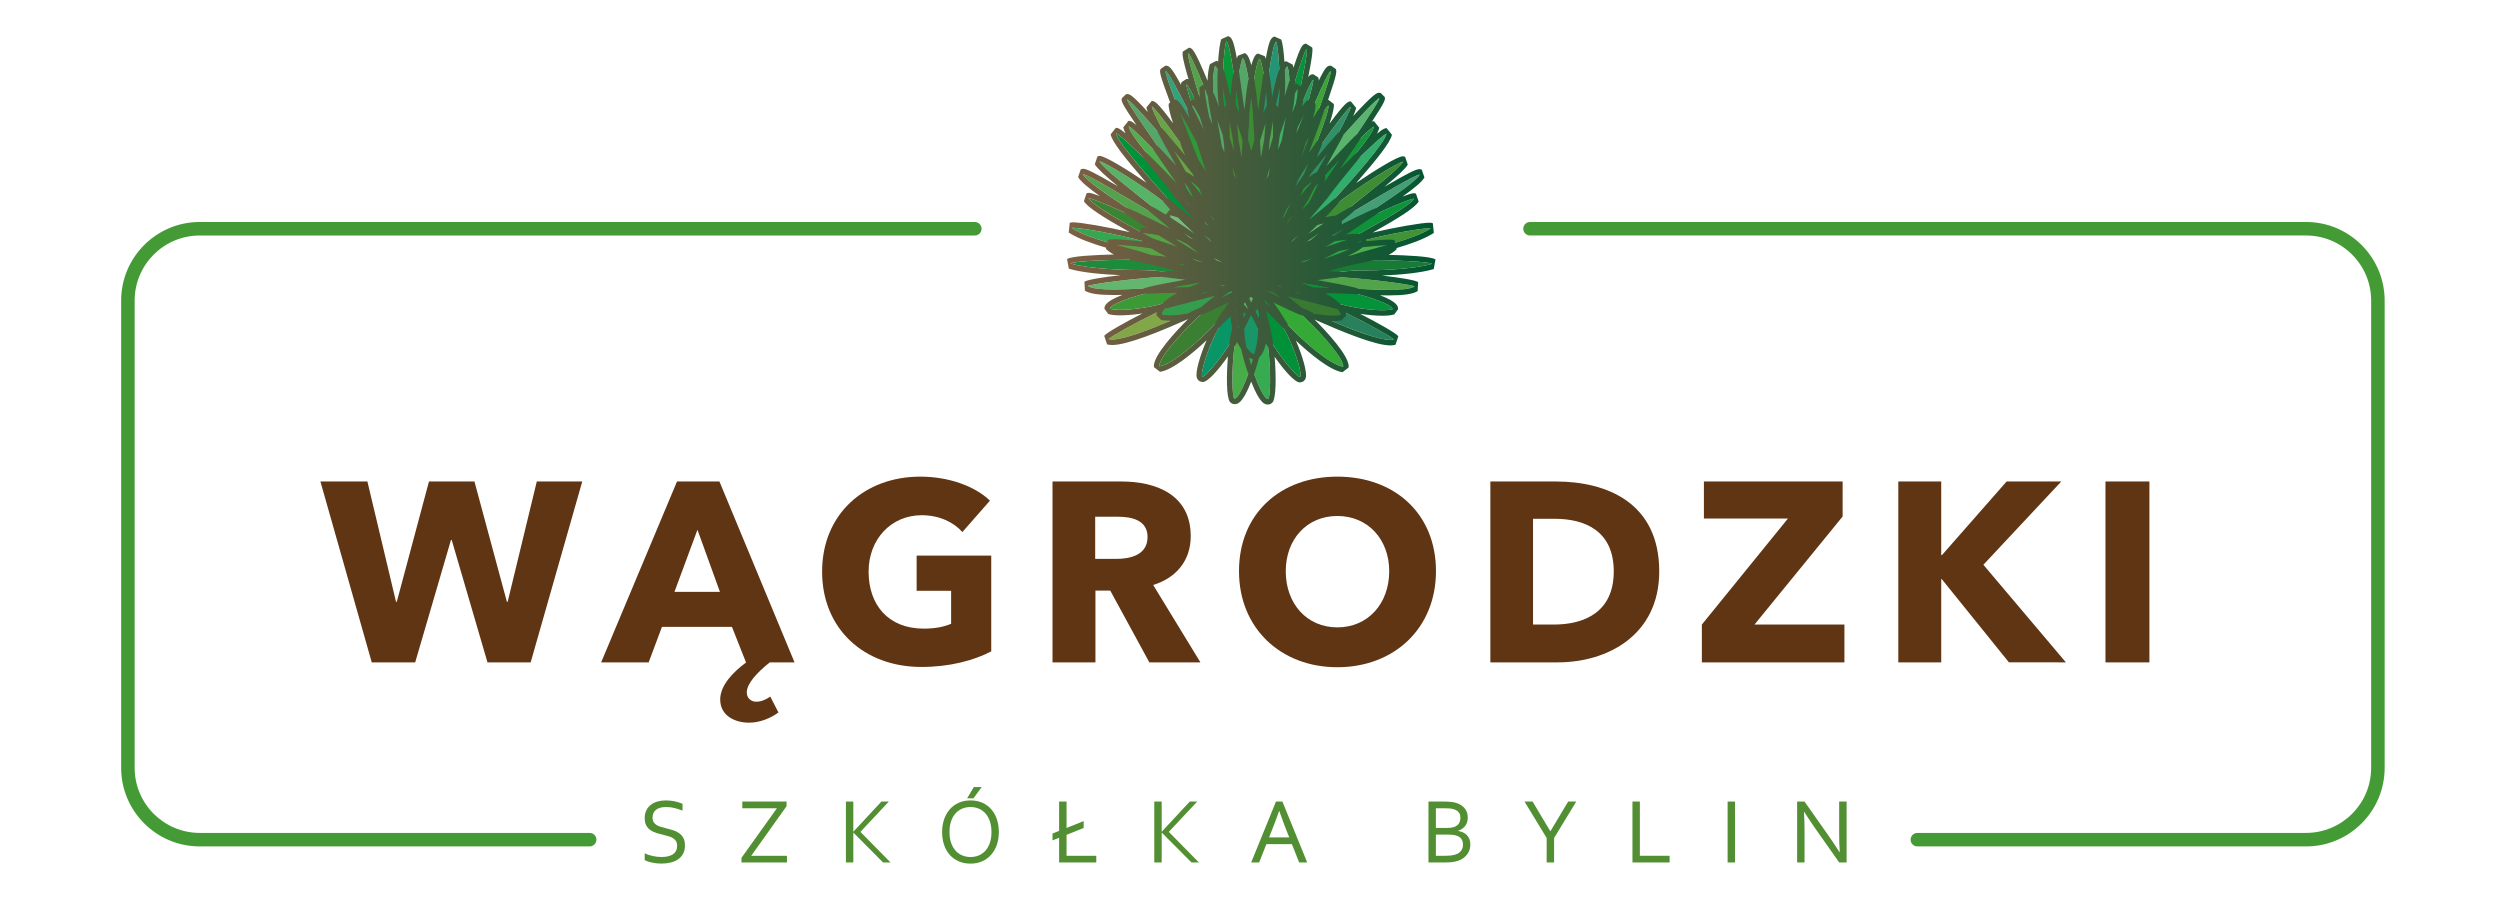 <?xml version="1.0" encoding="utf-8"?>
<!-- Generator: Adobe Illustrator 16.0.0, SVG Export Plug-In . SVG Version: 6.00 Build 0)  -->
<!DOCTYPE svg PUBLIC "-//W3C//DTD SVG 1.1//EN" "http://www.w3.org/Graphics/SVG/1.1/DTD/svg11.dtd">
<svg version="1.1" id="Layer_1" xmlns="http://www.w3.org/2000/svg" xmlns:xlink="http://www.w3.org/1999/xlink" x="0px" y="0px"
	 width="370px" height="134px" viewBox="0 0 370 134" enable-background="new 0 0 370 134" xml:space="preserve">
<g>
	<g>
		<path fill="#603514" d="M78.539,98.031h-6.391L66.854,79.92h-0.113l-5.293,18.111h-6.429l-7.6-26.771h6.957l4.235,17.811h0.113
			l4.764-17.811h6.73l4.803,17.811h0.113l4.311-17.811h6.73L78.539,98.031z"/>
		<path fill="#603514" d="M110.861,106.955c-2.042,0-4.272-0.984-4.272-3.441c0-2.156,2.079-4.197,3.856-5.482h-0.038l-2.079-5.256
			h-10.36l-1.966,5.256h-7.033l11.229-26.771h6.277l11.116,26.771h-3.668c-1.891,1.512-3.402,3.139-3.402,4.461
			c0,0.795,0.604,1.361,1.398,1.361c0.719,0,1.438-0.303,2.08-0.756l1.21,2.344C114.037,106.311,112.449,106.955,110.861,106.955z
			 M103.223,78.406l-3.403,9.189h6.73L103.223,78.406z"/>
		<path fill="#603514" d="M136.379,98.711c-8.545,0-14.708-5.672-14.708-14.104c0-8.582,6.352-14.066,14.52-14.066
			c4.197,0,8.092,1.4,10.322,3.555l-4.084,4.65c-1.247-1.436-3.402-2.494-6.012-2.494c-4.537,0-7.864,3.555-7.864,8.355
			c0,4.916,2.911,8.432,8.167,8.432c1.513,0,2.911-0.227,4.046-0.719v-4.877h-5.104v-5.217h11.041v14.178
			C144.093,97.766,140.501,98.711,136.379,98.711z"/>
		<path fill="#603514" d="M170.103,98.031l-5.785-10.625h-2.193v10.625h-6.353V71.26h10.21c5.142,0,10.246,1.967,10.246,8.092
			c0,3.592-2.117,6.164-5.558,7.223l6.995,11.457H170.103z M165.528,76.479h-3.44v6.238h3.062c2.079,0,4.688-0.529,4.688-3.252
			C169.838,76.971,167.457,76.479,165.528,76.479z"/>
		<path fill="#603514" d="M197.928,98.75c-8.355,0-14.556-5.748-14.556-14.219c0-8.582,6.201-13.99,14.556-13.99
			c8.395,0,14.596,5.408,14.596,13.99C212.523,93.002,206.322,98.75,197.928,98.75z M197.928,76.365
			c-4.537,0-7.637,3.479-7.637,8.166c0,4.84,3.139,8.32,7.637,8.32c4.5,0,7.676-3.48,7.676-8.32
			C205.604,79.844,202.467,76.365,197.928,76.365z"/>
		<path fill="#603514" d="M230.555,98.031h-9.982V71.26h9.68c7.6,0,15.314,3.176,15.314,13.311
			C245.566,93.984,237.928,98.031,230.555,98.031z M230.102,76.781h-3.215v15.654h3.062c4.613,0,8.887-1.891,8.887-7.865
			C238.836,78.559,234.562,76.781,230.102,76.781z"/>
		<path fill="#603514" d="M251.875,98.031v-5.596l12.742-15.693h-12.439V71.26h20.531v5.182l-13.045,15.994h13.311v5.596H251.875z"
			/>
		<path fill="#603514" d="M297.322,98.031l-9.945-12.326h-0.076v12.326h-6.352V71.26h6.352V82.15h0.113l9.566-10.891h8.092
			l-11.531,12.326l12.213,14.445H297.322z"/>
		<path fill="#603514" d="M311.609,98.031V71.26h6.504v26.771H311.609z"/>
	</g>
	<g>
		<path fill="#528F32" d="M96.574,121.015c0,0.266,0.054,0.484,0.161,0.657s0.252,0.315,0.434,0.428s0.392,0.204,0.632,0.276
			c0.239,0.072,0.489,0.14,0.749,0.202c0.35,0.085,0.693,0.18,1.031,0.283c0.339,0.104,0.64,0.246,0.904,0.428
			c0.264,0.182,0.479,0.419,0.642,0.711s0.245,0.667,0.245,1.125c0,0.468-0.089,0.871-0.266,1.21s-0.422,0.617-0.734,0.836
			c-0.312,0.218-0.683,0.379-1.109,0.484s-0.894,0.159-1.401,0.159c-0.233,0-0.473-0.015-0.718-0.044s-0.479-0.069-0.7-0.118
			c-0.223-0.05-0.424-0.105-0.604-0.169c-0.18-0.062-0.321-0.125-0.425-0.188v-1.004c0.162,0.081,0.344,0.155,0.546,0.223
			s0.411,0.124,0.627,0.172c0.216,0.047,0.434,0.084,0.653,0.111c0.221,0.026,0.427,0.04,0.62,0.04c0.314,0,0.614-0.027,0.899-0.081
			s0.536-0.144,0.752-0.27c0.215-0.126,0.386-0.298,0.512-0.516s0.188-0.49,0.188-0.818c0-0.27-0.055-0.492-0.165-0.667
			c-0.11-0.176-0.257-0.32-0.441-0.435c-0.184-0.115-0.396-0.208-0.637-0.28c-0.24-0.071-0.493-0.139-0.758-0.202
			c-0.351-0.081-0.693-0.172-1.027-0.272c-0.335-0.102-0.634-0.241-0.896-0.421s-0.475-0.411-0.634-0.694s-0.239-0.645-0.239-1.085
			c0-0.458,0.084-0.853,0.252-1.183c0.167-0.33,0.394-0.604,0.681-0.819c0.286-0.215,0.615-0.375,0.988-0.478
			c0.373-0.104,0.771-0.155,1.192-0.155c0.48,0,0.929,0.046,1.345,0.138c0.415,0.093,0.796,0.213,1.142,0.36v1.018
			c-0.372-0.157-0.758-0.285-1.155-0.384s-0.823-0.15-1.277-0.155c-0.341,0-0.638,0.037-0.889,0.111
			c-0.252,0.074-0.461,0.18-0.627,0.317c-0.166,0.137-0.29,0.303-0.371,0.498C96.615,120.56,96.574,120.776,96.574,121.015z"/>
		<path fill="#528F32" d="M116.412,118.629v0.688l-5.229,7.339h5.289v0.99h-6.731v-0.688l5.243-7.338h-5.122v-0.991H116.412z"/>
		<path fill="#528F32" d="M125.193,127.646v-9.017h1.099v4.454h0.014l4.144-4.454h1.099l-4.205,4.488l4.454,4.528h-1.098
			l-4.394-4.414h-0.014v4.414H125.193z"/>
		<path fill="#528F32" d="M147.828,123.145c0,0.683-0.099,1.31-0.294,1.88c-0.196,0.57-0.478,1.062-0.843,1.476
			s-0.806,0.735-1.32,0.967s-1.091,0.348-1.728,0.348c-0.66,0-1.25-0.116-1.771-0.348s-0.963-0.554-1.324-0.967
			c-0.36-0.413-0.637-0.905-0.829-1.476c-0.191-0.57-0.287-1.197-0.287-1.88c0-0.688,0.1-1.317,0.298-1.891s0.479-1.065,0.842-1.479
			c0.363-0.413,0.804-0.735,1.32-0.967s1.097-0.347,1.738-0.347c0.655,0,1.242,0.115,1.762,0.347
			c0.519,0.231,0.959,0.554,1.32,0.967c0.36,0.414,0.637,0.906,0.829,1.479C147.732,121.827,147.828,122.457,147.828,123.145z
			 M146.736,123.145c0-0.606-0.079-1.142-0.238-1.604c-0.159-0.462-0.378-0.849-0.657-1.159c-0.279-0.31-0.608-0.544-0.988-0.704
			c-0.379-0.159-0.787-0.239-1.223-0.239c-0.437,0-0.844,0.08-1.223,0.239c-0.38,0.16-0.709,0.395-0.988,0.704
			c-0.279,0.311-0.498,0.697-0.657,1.159c-0.159,0.463-0.238,0.998-0.238,1.604s0.08,1.14,0.242,1.6
			c0.161,0.461,0.381,0.846,0.66,1.156c0.279,0.31,0.608,0.543,0.988,0.7c0.379,0.158,0.789,0.236,1.229,0.236
			c0.436,0,0.841-0.078,1.216-0.236c0.375-0.157,0.702-0.391,0.981-0.7c0.279-0.311,0.498-0.695,0.657-1.156
			C146.657,124.284,146.736,123.751,146.736,123.145z M145.293,116.486l-1.22,1.664h-0.937l0.984-1.664H145.293z"/>
		<path fill="#528F32" d="M160.381,122.538l-2.533,1.017v3.101h4.4v0.99h-5.499v-3.659l-0.977,0.391v-1.018l0.977-0.391v-4.34h1.099
			v3.909l2.533-1.018V122.538z"/>
		<path fill="#528F32" d="M170.833,127.646v-9.017h1.099v4.454h0.014l4.144-4.454h1.099l-4.205,4.488l4.454,4.528h-1.098
			l-4.394-4.414h-0.014v4.414H170.833z"/>
		<path fill="#528F32" d="M185.174,127.646l3.671-9.017h0.951l3.672,9.017h-1.193l-1.076-2.716h-3.77l-1.076,2.716H185.174z
			 M189.311,120.031c-0.402,1.122-0.785,2.142-1.152,3.059l-0.336,0.85h2.988l-0.342-0.849c-0.371-0.934-0.746-1.954-1.131-3.06
			H189.311z"/>
		<path fill="#528F32" d="M215.793,122.982c0.279,0.04,0.529,0.114,0.752,0.223c0.223,0.107,0.414,0.246,0.572,0.414
			c0.16,0.169,0.283,0.368,0.367,0.6c0.086,0.231,0.129,0.495,0.129,0.792c0,0.211-0.031,0.433-0.094,0.664
			s-0.166,0.456-0.311,0.674s-0.332,0.419-0.566,0.603c-0.232,0.185-0.523,0.335-0.869,0.452c-0.268,0.09-0.562,0.152-0.887,0.188
			s-0.713,0.054-1.166,0.054h-2.307v-9.017h2.225c0.205,0,0.389,0.004,0.557,0.011c0.166,0.007,0.318,0.017,0.459,0.03
			s0.27,0.03,0.391,0.05c0.119,0.021,0.232,0.044,0.34,0.071c0.279,0.076,0.533,0.181,0.762,0.313s0.424,0.291,0.582,0.475
			c0.16,0.185,0.283,0.394,0.371,0.627c0.086,0.233,0.129,0.487,0.129,0.762c0,0.22-0.025,0.431-0.076,0.633
			c-0.053,0.202-0.135,0.389-0.25,0.56s-0.264,0.323-0.445,0.458s-0.402,0.247-0.664,0.337V122.982z M214.184,122.531
			c0.215,0,0.402-0.011,0.559-0.03c0.158-0.021,0.299-0.051,0.426-0.092c0.336-0.112,0.582-0.287,0.736-0.525
			c0.156-0.238,0.232-0.519,0.232-0.842c0-0.333-0.08-0.604-0.242-0.815s-0.416-0.368-0.762-0.472
			c-0.17-0.05-0.367-0.085-0.592-0.104c-0.225-0.021-0.49-0.03-0.795-0.03h-1.234v2.911H214.184z M212.512,123.521v3.134h1.328
			c0.314,0,0.605-0.015,0.875-0.044s0.5-0.075,0.688-0.139c0.207-0.067,0.383-0.153,0.525-0.259c0.145-0.105,0.26-0.223,0.348-0.351
			s0.15-0.264,0.189-0.408c0.037-0.144,0.057-0.289,0.057-0.438c0-0.171-0.02-0.331-0.061-0.482
			c-0.041-0.15-0.107-0.285-0.199-0.404c-0.092-0.118-0.213-0.223-0.363-0.312s-0.338-0.16-0.562-0.209
			c-0.135-0.031-0.289-0.055-0.463-0.067c-0.172-0.014-0.387-0.021-0.643-0.021H212.512z"/>
		<path fill="#528F32" d="M230.006,124.021v3.625h-1.1v-3.625l-3.281-5.392h1.199l2.615,4.381h0.033l2.615-4.381h1.199
			L230.006,124.021z"/>
		<path fill="#528F32" d="M242.701,118.629v8.026h4.4v0.99h-5.498v-9.017H242.701z"/>
		<path fill="#528F32" d="M255.686,127.646v-9.017h1.1v9.017H255.686z"/>
		<path fill="#528F32" d="M270.605,123.656c0.553,0.795,1.098,1.613,1.637,2.453h0.041c-0.059-0.876-0.088-1.771-0.088-2.683v-4.798
			h1.105v9.017h-1.098l-3.539-5.027c-0.609-0.876-1.156-1.693-1.637-2.452h-0.041c0.059,0.821,0.088,1.781,0.088,2.877v4.603h-1.098
			v-9.017h1.092L270.605,123.656z"/>
	</g>
	<g>
		<g>
			<g>
				<g>
					<path fill="#55A669" d="M181.554,15.618c-0.423-1.997-1.153-5.69-1.725-5.841c-0.336,0.904-0.498,3.898,0.013,6.207
						c0,0,4.274,24.776,4.958,24.852l0.727,0.08C186.207,40.991,181.554,15.618,181.554,15.618z"/>
				</g>
				<g>
					<path fill="#55A669" d="M177.505,27.138c-0.997-1.781-10.151-12.522-10.685-12.403c-0.135,0.532,8.196,11.998,9.369,14.048
						l7.431,8.133c0.132,0.675,2.385,0.671,2.385,0.671c0.674-0.13-1.751-3.083-2.055-3.769L177.505,27.138z"/>
				</g>
				<g>
					<path fill="#53A34A" d="M181.5,21.514c-0.584-1.956-5.081-13.561-5.663-13.664c-0.263,0.928,3.819,12.827,4.116,14.963
						c0,0,5.101,17.737,5.786,17.756l0.731,0.021C187.156,40.611,181.5,21.514,181.5,21.514z"/>
				</g>
				<g>
					<path fill="#009239" d="M175.097,29.402c-2.222-2.657-9.385-9.69-9.934-9.676c0.322,1.639,6.604,8.428,8.586,10.688
						c1.983,2.26,11.207,10.688,11.896,10.688l0.363-0.16C186.695,40.941,177.318,32.058,175.097,29.402z"/>
				</g>
				<g>
					<path fill="#32A27A" d="M178.728,22.46c-0.713-1.913-5.673-11.962-6.217-11.928c-0.217,0.505,3.993,10.878,4.836,13.086
						l7.524,17.205c0.023,0.686,0.781-0.084,0.781-0.084c0.687-0.024-2.646-8.418-2.841-9.142L178.728,22.46z"/>
				</g>
				<g>
					<path fill="#239042" d="M182.141,27.093c-0.64-1.939-5.989-14.608-6.535-14.593c-0.236,0.497,4.4,13.692,5.161,15.929
						l3.395,11.561c0,0.687,0.795,1.111,1.483,1.111h0.73c0.688,0-1.134-3.358-1.302-4.089L182.141,27.093z"/>
				</g>
				<g>
					<path fill="#55A669" d="M183.052,26.564c-0.505-1.977-4.147-13.307-4.723-13.435c-0.299,0.918,2.521,12.526,3.124,14.812
						c0,0,3.021,13.016,3.708,13.063l0.729,0.051C186.574,41.103,183.052,26.564,183.052,26.564z"/>
				</g>
				<g>
					<path fill="#388534" d="M173.737,35.083c-2.991-1.744-12.12-5.926-12.629-5.726c0.859,1.432,9.073,5.683,11.707,7.136
						c2.632,1.451,10.571,5.09,11.216,4.856l1.066-0.035C185.741,41.082,176.728,36.827,173.737,35.083z"/>
				</g>
				<g>
					<path fill="#53A34D" d="M171.677,32.193c-2.99-1.744-10.919-6.602-11.428-6.401c0.86,1.431,6.644,4.973,10.726,7.773
						l11.655,7.131c0.233,0.646,1.127,0.775,1.773,0.542l0.286-0.276c0.647-0.232-2.86-1.464-3.266-2.095
						C181.424,38.867,174.667,33.937,171.677,32.193z"/>
				</g>
				<g>
					<path fill="#57B366" d="M173.101,30.626c-1.628-1.689-9.874-6.937-10.385-6.737c0.86,1.431,7.63,6.438,10.053,8.549
						l9.861,8.257c0.233,0.646,1.127,0.775,1.773,0.542l0.286-0.276c0.647-0.232-2.204-2.406-2.61-3.037L173.101,30.626z"/>
				</g>
				<g>
					<path fill="#34A751" d="M169.922,35.932c-3.501-1.123-10.801-2.397-11.31-2.198c2.418,1.59,7.411,2.686,10.179,3.502
						c2.882,0.852,14.704,4.99,15.35,4.757l0.263-0.754C185.049,41.004,173.219,36.99,169.922,35.932z"/>
				</g>
				<g>
					<path fill="#55A669" d="M181.989,27.279c-0.64-1.938-4.958-11.741-5.506-11.727c-0.233,0.499,3.13,10.73,3.89,12.967
						l3.789,11.471c0,0.687,0.795,1.111,1.483,1.111h0.73c0.688,0-1.134-3.358-1.302-4.089L181.989,27.279z"/>
				</g>
				<g>
					<path fill="#59A346" d="M174.701,37.708c-3.5-1.124-9.924-1.646-10.434-1.446c1.286,1.443,5.474,1.775,8.244,2.592
						c2.882,0.851,10.984,3.372,11.63,3.139l0.263-0.754C185.049,41.004,177.997,38.765,174.701,37.708z"/>
				</g>
				<g>
					<path fill="#2D9937" d="M180.343,27.457c-0.953-2.14-6.033-11.918-6.58-11.904c-0.264,0.936,3.539,10.067,4.768,12.775
						l5.631,11.663c0,0.687,0.795,1.111,1.483,1.111l0.363-0.16c0.688,0-1.255-3.013-1.423-3.744L180.343,27.457z"/>
				</g>
				<g>
					<path fill="#50AF4E" d="M176.471,28.429c-2.222-2.656-8.888-9.752-9.435-9.737c0.321,1.638,4.638,6.065,7.526,10.086
						l9.599,11.212c0,0.687,0.795,1.111,1.483,1.111l0.363-0.16c0.688,0-2.192-2.35-2.358-3.081
						C183.65,37.86,178.693,31.086,176.471,28.429z"/>
				</g>
				<g>
					<path fill="#68A546" d="M178.619,27.281c-0.955-2.14-7.614-11.538-8.161-11.524c0.322,1.639,5.675,10.484,6.902,13.192
						l6.802,11.041c0,0.687,0.795,1.111,1.483,1.111l0.363-0.16c0.688,0-1.255-3.013-1.423-3.744L178.619,27.281z"/>
				</g>
				<g>
					<path fill="#1C8C3B" d="M168.83,38.45c-3.677-0.086-9.98,0.199-10.412,0.535c2.77,0.84,8.188,0.997,11.075,0.997
						c3.007-0.001,14.314,1.933,14.87,1.526l0.354-0.391C185.269,40.71,172.29,38.531,168.83,38.45z"/>
				</g>
				<g>
					<path fill="#62B66D" d="M174.356,40.916c-3.675-0.086-12.934,1.084-13.365,1.418c1.644,1.021,8.991,0.207,11.878,0.207
						c3.005-0.001,11.258-0.219,11.811-0.626l0.037-0.798C185.269,40.71,177.816,40.997,174.356,40.916z"/>
				</g>
				<g>
					<path fill="#2FA941" d="M181.795,32.886c-1.238-2.289-6.127-6.98-6.724-6.715c-0.344,0.454,3.052,6.624,4.207,8.253
						l4.389,5.713c0.744,1.146,0.744,1.146,1.43,1.178l0.73,0.033c0.686,0.031,0.209-0.4,0.075-1.139L181.795,32.886z"/>
				</g>
				<g>
					<path fill="#3C9A36" d="M170.236,43.25c-3.565,0.895-5.969,1.903-5.969,2.448c1.248,0.391,4.938,0.028,7.722-0.741
						c2.898-0.798,11.948-2.911,12.374-3.45l0.799-0.503C185.586,40.465,173.593,42.408,170.236,43.25z"/>
				</g>
				<g>
					<path fill="#55A669" d="M185.404,16.333c-0.207-2.031-0.931-7.51-1.481-7.721c-0.432,0.862-1.248,5.411-0.987,7.76
						c0,0,1.923,24.454,2.592,24.601l0.713,0.158C186.912,41.279,185.404,16.333,185.404,16.333z"/>
				</g>
				<g>
					<path fill="#0A9839" d="M183.18,15.046c-0.303-2.019-1.118-8.746-1.68-8.932c-0.389,0.883-0.723,6.714-0.352,9.049
						c0,0,3.335,25.726,4.013,25.841l0.846-0.063C186.688,41.057,183.18,15.046,183.18,15.046z"/>
				</g>
				<g>
					<path fill="#82A746" d="M175.046,44.531c-3.456,1.254-10.647,5.214-10.975,5.652c1.855,0.546,8.892-2.576,11.532-3.743
						c3.354-1.483,9.798-4.552,10.224-5.091l-1.027-0.513C185.225,40.297,178.373,43.323,175.046,44.531z"/>
				</g>
				<g>
					<path fill="#489034" d="M185.4,26.701c-0.196-1.698-2.783-10.778-3.33-10.764c-0.2,0.649-0.127,8.209,0.195,10.983
						l1.896,13.069c0,0.687,0.795,1.111,1.483,1.111h0.73c0.688,0,0.191-0.409,0.023-1.14L185.4,26.701z"/>
				</g>
				<g>
					<path fill="#2C8535" d="M184.498,32.203c-0.392-1.925-3.89-8.782-4.474-8.9c-0.323,0.469,0.729,7.312,1.489,9.55l2.648,7.137
						c0,0.687,0.795,1.111,1.483,1.111h0.73c0.688,0,0.191-0.409,0.023-1.14L184.498,32.203z"/>
				</g>
				<g>
					<path fill="#56A346" d="M177.292,36.651c-2.481-1.385-7.599-2.262-8.132-2.139c0.639,1.542,4.835,3.173,7.415,4.473
						c2.686,1.353,7.298,3.177,7.972,3.04l0.137-0.606C185.358,41.282,180.317,38.336,177.292,36.651z"/>
				</g>
				<g>
					<path fill="#77BE7E" d="M180.5,35.714c-1.668-1.994-6.818-3.874-7.365-3.86c0.322,1.639,3.288,3.833,5.562,5.617
						c2.364,1.855,4.978,4.366,5.666,4.366l0.534-0.505C185.583,41.331,182.723,38.368,180.5,35.714z"/>
				</g>
				<g>
					<path fill="#3B7F32" d="M177.205,47.022c-2.676,2.522-5.769,6.123-5.625,7.195c1.92-0.234,6.194-4.038,8.156-6.156
						c2.491-2.69,6.815-6.353,6.993-7.016l-1.145-0.063C185.758,40.317,179.779,44.596,177.205,47.022z"/>
				</g>
				<g>
					<path fill="#349E4F" d="M176.471,43.173c-3.39,1.421-4.572,2.849-4.49,3.39c1.291,0.199,3.689,0.124,6.326-1.054
						c2.745-1.226,7.398-3.551,7.738-4.147l-1.026-0.242C185.358,40.523,179.665,41.836,176.471,43.173z"/>
				</g>
				<g>
					<path fill="#46AD48" d="M182.952,49.685c-0.727,3.604-0.674,9.312-0.239,9.312c0.944,0,3.238-6.44,3.444-9.32
						c0.26-3.658,0.346-7.484,0.066-8.112l-0.905,0.385C185.041,41.321,183.595,46.493,182.952,49.685z"/>
				</g>
				<g>
					<path fill="#099666" d="M180.617,48.117c-1.894,3.15-3.052,7.409-2.66,7.604c0.389,0.194,3.48-3.553,4.797-6.124
						c1.669-3.265,3.37-6.578,3.364-7.264h-0.987C185.121,41.648,182.44,45.084,180.617,48.117z"/>
				</g>
			</g>
			<g>
				<g>
					<path fill="#55A669" d="M188.818,15.675c0.422-1.997,1.152-5.689,1.727-5.84c0.334,0.905,0.496,3.899-0.014,6.207
						c0,0-4.277,24.777-4.958,24.853l-0.727,0.08C184.164,41.049,188.818,15.675,188.818,15.675z"/>
				</g>
				<g>
					<path fill="#5AB46D" d="M193.572,26.362c1.018-1.77,10.045-11.944,10.576-11.82c0.129,0.534-7.973,11.98-9.168,14.018
						l-7.1,9.615c-0.141,0.672-2.394,0.641-2.394,0.641c-0.672-0.138,1.789-3.06,2.099-3.743L193.572,26.362z"/>
				</g>
				<g>
					<path fill="#079339" d="M188.873,21.573c0.584-1.956,3.965-14.222,4.549-14.326c0.26,0.928-2.648,13.181-2.943,15.317
						c0,0-5.16,18.045-5.845,18.064l-0.731,0.021C183.216,40.67,188.873,21.573,188.873,21.573z"/>
				</g>
				<g>
					<path fill="#31AD6C" d="M195.277,29.461c2.221-2.657,9.387-9.691,9.932-9.676c-0.322,1.637-6.602,8.428-8.588,10.688
						c-1.982,2.26-11.206,10.688-11.893,10.688L184.364,41C183.677,41,193.055,32.117,195.277,29.461z"/>
				</g>
				<g>
					<path fill="#3BA536" d="M191.646,22.52c0.711-1.914,4.758-12.021,5.303-11.986c0.215,0.505-3.529,10.604-4.375,12.812
						l-7.072,17.537c-0.024,0.686-0.783-0.085-0.783-0.085c-0.686-0.025,2.648-8.418,2.843-9.143L191.646,22.52z"/>
				</g>
				<g>
					<path fill="#279A59" d="M188.232,27.151c0.637-1.938,5.58-15.361,6.127-15.346c0.234,0.497-3.992,14.446-4.754,16.684
						l-3.393,11.56c0,0.688-0.797,1.112-1.485,1.112h-0.73c-0.686,0,1.136-3.358,1.303-4.089L188.232,27.151z"/>
				</g>
				<g>
					<path fill="#41AF65" d="M187.32,26.623c0.504-1.978,4.146-13.306,4.725-13.435c0.299,0.918-2.523,12.526-3.125,14.811
						c0,0-3.021,13.016-3.708,13.063l-0.729,0.051C183.798,41.162,187.32,26.623,187.32,26.623z"/>
				</g>
				<g>
					<path fill="#0D9439" d="M196.637,35.143c2.99-1.745,12.119-5.926,12.629-5.727c-0.861,1.431-9.074,5.684-11.709,7.135
						c-2.631,1.453-10.568,5.09-11.215,4.858l-1.066-0.036C184.63,41.141,193.645,36.886,196.637,35.143z"/>
				</g>
				<g>
					<path fill="#449F76" d="M198.697,32.252c2.99-1.745,10.916-6.602,11.424-6.403c-0.855,1.432-6.641,4.974-10.723,7.776
						l-11.656,7.13c-0.234,0.646-1.125,0.775-1.772,0.541l-0.288-0.275c-0.646-0.232,2.859-1.465,3.267-2.096
						C188.949,38.925,195.705,33.996,198.697,32.252z"/>
				</g>
				<g>
					<path fill="#3E8D35" d="M197.273,30.686c1.625-1.689,9.873-6.938,10.383-6.738c-0.859,1.432-7.627,6.437-10.053,8.55
						l-9.861,8.257c-0.234,0.646-1.125,0.775-1.772,0.541l-0.288-0.275c-0.646-0.232,2.205-2.407,2.611-3.036L197.273,30.686z"/>
				</g>
				<g>
					<path fill="#419435" d="M200.451,35.991c3.5-1.123,10.801-2.398,11.311-2.197c-2.418,1.588-7.41,2.685-10.18,3.5
						c-2.883,0.851-14.705,4.99-15.35,4.758l-0.262-0.756C185.324,41.063,197.156,37.048,200.451,35.991z"/>
				</g>
				<g>
					<path fill="#5DB568" d="M188.385,27.338c0.639-1.939,4.959-11.742,5.506-11.727c0.232,0.498-3.129,10.728-3.889,12.967
						l-3.789,11.47c0,0.688-0.797,1.112-1.485,1.112h-0.73c-0.686,0,1.136-3.358,1.303-4.089L188.385,27.338z"/>
				</g>
				<g>
					<path fill="#4BAF4B" d="M195.674,37.766c3.5-1.123,9.924-1.646,10.432-1.447c-1.285,1.443-5.475,1.777-8.242,2.593
						c-2.883,0.85-10.986,3.372-11.631,3.14l-0.262-0.756C185.324,41.063,192.377,38.825,195.674,37.766z"/>
				</g>
				<g>
					<path fill="#409A36" d="M190.029,27.516c0.955-2.14,6.033-11.919,6.582-11.904c0.262,0.936-3.541,10.066-4.77,12.774
						l-5.629,11.662c0,0.688-0.797,1.112-1.485,1.112L184.364,41c-0.687,0,1.258-3.013,1.425-3.745L190.029,27.516z"/>
				</g>
				<g>
					<path fill="#159739" d="M193.902,28.488c2.219-2.656,8.887-9.753,9.436-9.737c-0.322,1.637-4.639,6.064-7.527,10.085
						l-9.598,11.211c0,0.688-0.797,1.112-1.485,1.112L184.364,41c-0.687,0,2.191-2.35,2.359-3.081
						C186.723,37.919,191.682,31.145,193.902,28.488z"/>
				</g>
				<g>
					<path fill="#329068" d="M191.754,27.339c0.957-2.14,7.615-11.538,8.162-11.523c-0.322,1.638-5.676,10.484-6.902,13.191
						l-6.801,11.041c0,0.688-0.797,1.112-1.485,1.112L184.364,41c-0.687,0,1.258-3.013,1.425-3.745L191.754,27.339z"/>
				</g>
				<g>
					<path fill="#177B35" d="M201.545,38.508c3.674-0.086,9.979,0.2,10.412,0.536c-2.77,0.84-8.189,0.996-11.076,0.996
						c-3.008-0.001-14.316,1.933-14.869,1.525l-0.355-0.39C185.104,40.769,198.082,38.589,201.545,38.508z"/>
				</g>
				<g>
					<path fill="#53A34A" d="M196.02,40.975c3.674-0.085,12.932,1.083,13.363,1.419c-1.643,1.019-8.992,0.205-11.879,0.204
						c-3.006,0-11.256-0.218-11.81-0.625l-0.037-0.797C185.104,40.769,192.555,41.056,196.02,40.975z"/>
				</g>
				<g>
					<path fill="#299537" d="M188.58,32.944c1.236-2.288,6.125-6.98,6.723-6.714c0.344,0.452-3.053,6.624-4.209,8.253l-4.389,5.712
						c-0.744,1.147-0.744,1.147-1.429,1.179l-0.729,0.034c-0.686,0.032-0.209-0.401-0.076-1.139L188.58,32.944z"/>
				</g>
				<g>
					<path fill="#049339" d="M200.139,43.309c3.564,0.896,5.967,1.903,5.967,2.448c-1.248,0.391-4.938,0.028-7.721-0.74
						c-2.898-0.801-11.947-2.912-12.373-3.452l-0.799-0.502C184.788,40.523,196.779,42.467,200.139,43.309z"/>
				</g>
				<g>
					<path fill="#3A8D35" d="M184.969,16.392c0.207-2.03,0.93-7.509,1.482-7.722c0.432,0.864,1.25,5.413,0.988,7.76
						c0,0-1.922,24.454-2.593,24.602l-0.712,0.158C183.462,41.338,184.969,16.392,184.969,16.392z"/>
				</g>
				<g>
					<path fill="#249574" d="M187.193,15.104c0.303-2.018,1.117-8.745,1.68-8.93c0.391,0.882,0.725,6.714,0.35,9.047
						c0,0-3.333,25.726-4.01,25.842L184.364,41C183.687,41.115,187.193,15.104,187.193,15.104z"/>
				</g>
				<g>
					<path fill="#28815C" d="M195.326,44.589c3.457,1.254,10.646,5.214,10.975,5.654c-1.855,0.545-8.891-2.576-11.533-3.745
						c-3.354-1.483-9.796-4.552-10.221-5.09l1.026-0.513C185.149,40.355,192.002,43.382,195.326,44.589z"/>
				</g>
				<g>
					<path fill="#53A354" d="M184.973,26.761c0.196-1.7,2.785-10.779,3.33-10.764c0.201,0.648,0.127,8.209-0.195,10.982
						l-1.895,13.069c0,0.688-0.797,1.112-1.485,1.112h-0.73c-0.312,0.006-0.19-0.409-0.022-1.14L184.973,26.761z"/>
				</g>
				<g>
					<path fill="#65B76E" d="M190.043,35.529c1.926-1.748,7.281-2.912,7.824-2.822c-0.543,1.579-3.781,3.349-6.277,4.807
						c-2.594,1.518-5.523,3.648-6.205,3.556l-0.463-0.572C184.244,40.404,187.48,37.857,190.043,35.529z"/>
				</g>
				<g>
					<path fill="#3F9E36" d="M185.875,32.262c0.392-1.926,3.892-8.782,4.474-8.899c0.324,0.467-0.73,7.312-1.49,9.549l-2.646,7.136
						c0,0.688-0.797,1.112-1.485,1.112h-0.73c-0.236-0.028-0.19-0.409-0.022-1.14L185.875,32.262z"/>
				</g>
				<g>
					<path fill="#27A646" d="M193.262,36.676c2.625-1.092,7.807-1.381,8.322-1.198c-0.811,1.459-5.164,2.601-7.877,3.599
						c-2.82,1.037-7.611,2.323-8.264,2.111l-0.069-0.62C184.722,40.357,190.064,38.004,193.262,36.676z"/>
				</g>
				<g>
					<path fill="#288E46" d="M182.929,35.035c-0.025-1.577,0.898-4.419,1.42-4.873c0.356,0.163,1.682,2.618,1.663,4.663
						c0,0-0.925,6.08-1.072,6.341c-0.146,0.262-0.928,0.332-1.095,0C183.676,40.834,182.929,35.035,182.929,35.035z"/>
				</g>
				<g>
					<path fill="#35A936" d="M193.17,47.08c2.676,2.522,5.77,6.123,5.623,7.196c-1.92-0.233-6.195-4.039-8.154-6.156
						c-2.492-2.691-6.643-6.182-6.819-6.846l0.97-0.235C184.615,40.376,190.594,44.654,193.17,47.08z"/>
				</g>
				<g>
					<path fill="#387A31" d="M193.902,43.231c3.389,1.421,4.572,2.851,4.492,3.39c-1.293,0.198-3.693,0.125-6.33-1.054
						c-2.744-1.226-7.397-3.552-7.737-4.148l1.028-0.24C185.014,40.582,190.707,41.895,193.902,43.231z"/>
				</g>
				<g>
					<path fill="#36AB4F" d="M187.42,49.744c0.727,3.603,0.678,9.312,0.24,9.312c-0.943,0-3.239-6.441-3.442-9.321
						c-0.261-3.658-0.349-7.485-0.069-8.113l0.906,0.386C185.332,41.379,186.777,46.552,187.42,49.744z"/>
				</g>
				<g>
					<path fill="#019239" d="M189.754,48.175c1.895,3.152,3.053,7.41,2.664,7.604c-0.391,0.196-3.482-3.553-4.797-6.122
						c-1.67-3.265-3.374-6.577-3.364-7.263h0.985C185.251,41.708,187.934,45.143,189.754,48.175z"/>
				</g>
				<g>
					<path fill="#199667" d="M186.256,46.108c1.082,3.514,0.008,6.229-0.659,6.273c-0.667,0.046-2.471-2.572-2.668-5.453
						c-0.244-3.57,0.794-5.085,0.916-5.762l1.367-0.104C185.332,40.387,185.373,43.231,186.256,46.108z"/>
				</g>
				<g>
					<path fill="#5AB467" d="M185.318,41.274c0,0,1.159,1.294,1.211,1.848c0.053,0.552-1.125,2.544-1.617,2.623
						c-0.493,0.077-1.2-1.286-1.566-2.077c-0.367-0.791,0.105-1.617,0.269-2.045c0.146-0.38,0.346-0.383,0.346-0.383L185.318,41.274
						z"/>
				</g>
				<g>
					<path fill="#55A669" d="M184.913,39.106c-0.506-0.037-2.376,0.311-1.789,1.489c0.219,0.437,0.989,0.712,0.989,0.712
						l1.156-0.028c0,0,1.043-0.573,1.098-0.885C186.461,39.86,184.913,39.106,184.913,39.106z"/>
				</g>
			</g>
		</g>
		<linearGradient id="SVGID_1_" gradientUnits="userSpaceOnUse" x1="157.918" y1="32.606" x2="212.453" y2="32.606">
			<stop  offset="0" style="stop-color:#805F44"/>
			<stop  offset="1" style="stop-color:#005731"/>
		</linearGradient>
		<path fill="url(#SVGID_1_)" d="M212.453,38.402c-0.584-0.454-4.334-0.623-6.934-0.685c0.479-0.241,0.891-0.518,1.193-0.857
			l-0.035-0.143c2.084-0.617,4.16-1.344,5.529-2.244l-0.146-1.435c-0.139-0.055-0.289-0.078-0.506-0.078
			c-1.098,0-5.094,0.682-8.393,1.46c3.895-2.172,6.252-3.672,6.801-4.586l-0.4-1.175c-0.107-0.042-0.225-0.062-0.346-0.062
			c-0.248,0-0.838,0.185-1.633,0.488c1.723-1.225,2.83-2.14,3.236-2.818l-0.402-1.174l-0.334-0.062c-0.512,0-1.684,0.57-5.174,2.604
			c1.826-1.505,3.045-2.606,3.443-3.269l-0.4-1.174l-0.332-0.062h-0.002c-0.768,0-4.096,2.039-6.908,3.959
			c3.209-3.664,5.078-6.048,5.295-7.148l-0.773-0.969h-0.027c-0.211,0-0.436,0.007-1.41,0.819c0.17-0.327,0.289-0.622,0.34-0.883
			l-0.777-0.968l-0.021,0c-0.084,0-0.168,0.002-0.281,0.042c2.016-3.061,1.977-3.244,1.885-3.629l-0.605-0.601l-0.197-0.022
			c-0.348,0-0.715,0.013-3.867,3.444c0.232-0.519,0.387-0.928,0.443-1.201l-0.783-0.969h-0.016c-0.383,0-0.73,0.012-3.15,3.301
			c0.467-1.406,0.742-2.509,0.629-2.912l-0.752-0.593l-0.033,0c-0.021,0-0.041,0-0.061,0c1.385-4.02,1.289-4.256,1.15-4.585
			l-0.695-0.491l-0.057-0.002c-0.447,0-0.723,0.011-1.775,2.226c0.02-0.278-0.025-0.38-0.074-0.487l-0.713-0.467l-0.025,0
			c-0.252,0-0.443,0.002-0.74,0.405c0.58-2.909,0.703-3.953,0.586-4.37l-0.926-0.58c-0.457,0.082-0.73,0.136-1.842,3.568
			c-0.037-0.175-0.082-0.333-0.129-0.462l-0.969-0.503c-0.086,0.022-0.166,0.057-0.242,0.1c-0.102-1.522-0.268-2.825-0.48-3.304
			l-0.998-0.443c-0.498,0.165-0.793,0.459-1.289,3.287c-0.055-0.153-0.104-0.288-0.15-0.382l-1.018-0.396
			c-0.2,0.077-0.552,0.213-0.967,1.736c-0.419-1.575-0.777-1.717-0.98-1.794l-1.016,0.395c-0.048,0.094-0.1,0.23-0.15,0.383
			c-0.498-2.829-0.793-3.123-1.292-3.288l-0.997,0.444c-0.211,0.479-0.379,1.781-0.479,3.303c-0.076-0.042-0.157-0.077-0.241-0.1
			l-0.97,0.502c-0.189,0.512-0.316,1.409-0.354,2.453c-1.96-4.743-2.268-4.812-2.733-4.896l-0.926,0.579
			c-0.124,0.439,0.029,1.303,0.839,4.089c-0.096-0.027-0.188-0.031-0.288-0.031l-0.021,0l-0.716,0.466
			c-0.045,0.097-0.087,0.188-0.08,0.397c-1.532-2.818-1.827-2.831-2.276-2.831l-0.057,0.002l-0.693,0.492
			c-0.152,0.357-0.241,0.577,1.42,4.963l-0.202,0.156c-0.112,0.402,0.163,1.507,0.63,2.915c-2.421-3.291-2.768-3.302-3.153-3.302
			h-0.015l-0.782,0.969c0.033,0.169,0.116,0.405,0.22,0.669c-2.398-2.65-2.722-2.662-3.05-2.662l-0.186,0.02l-0.61,0.593
			c-0.105,0.413-0.147,0.585,2.155,3.975c-0.733-0.624-0.933-0.63-1.152-0.63l-0.024,0l-0.773,0.968
			c0.05,0.262,0.167,0.556,0.338,0.883c-0.975-0.811-1.199-0.817-1.412-0.817h-0.026l-0.772,0.969
			c0.216,1.1,2.087,3.484,5.295,7.148c-2.815-1.92-6.141-3.958-6.908-3.958l-0.332,0.062l-0.4,1.175
			c0.397,0.662,1.613,1.762,3.441,3.267c-3.489-2.033-4.664-2.602-5.173-2.602l-0.337,0.062l-0.399,1.174
			c0.407,0.677,1.513,1.593,3.236,2.817c-0.794-0.304-1.385-0.489-1.633-0.489c-0.122,0-0.239,0.021-0.345,0.063l-0.4,1.174
			c0.549,0.914,2.904,2.414,6.799,4.586c-3.3-0.779-7.299-1.461-8.393-1.461c-0.215,0-0.364,0.023-0.501,0.077l-0.149,1.435
			c1.369,0.901,3.445,1.628,5.528,2.245l-0.035,0.145c0.304,0.339,0.713,0.616,1.191,0.856c-2.599,0.063-6.35,0.231-6.934,0.686
			l0.264,1.418c1.957,0.594,5.053,0.849,7.655,0.957c-2.667,0.311-4.969,0.682-5.344,0.973l0.068,1.332
			c0.709,0.44,2.031,0.636,4.287,0.636c0.412,0,0.838-0.007,1.271-0.018c-2.657,1.007-2.666,1.706-2.666,2.056l0.57,0.775
			c0.421,0.131,1,0.195,1.771,0.195c0.949,0,2.102-0.103,3.273-0.278c-2.735,1.396-5.316,2.864-5.647,3.307l0.422,1.265
			c0.223,0.064,0.471,0.096,0.766,0.096c2.259,0,7.178-2.043,11.222-3.831c-1.666,1.66-5.274,5.466-5.056,7.097l0.905,0.698
			c1.829-0.224,4.886-2.776,6.9-4.669c-1,2.308-1.688,4.727-1.459,5.511c0.076,0.262,0.244,0.469,0.473,0.583l0.396,0.093
			c0.814,0,2.438-1.94,3.745-3.798c-0.243,2.869-0.231,6.092,0.295,6.735c0.173,0.21,0.422,0.331,0.684,0.331
			c0.411,0,1.153-0.004,2.462-3.323c1.324,3.382,2.072,3.382,2.486,3.382c0.262,0,0.51-0.121,0.684-0.331
			c0.525-0.643,0.539-3.869,0.295-6.738c1.307,1.858,2.932,3.8,3.744,3.8l0.398-0.093c0.227-0.114,0.395-0.321,0.471-0.582
			c0.229-0.783-0.461-3.204-1.461-5.514c2.016,1.894,5.074,4.45,6.904,4.673l0.902-0.697c0.221-1.63-3.383-5.435-5.051-7.097
			c4.047,1.789,8.959,3.83,11.221,3.83c0.293,0,0.543-0.032,0.764-0.097l0.422-1.263c-0.33-0.443-2.912-1.912-5.646-3.309
			c1.172,0.175,2.324,0.278,3.271,0.278c0.771,0,1.35-0.064,1.771-0.196l0.568-0.775c0-0.35-0.008-1.049-2.668-2.057
			c0.436,0.012,0.865,0.019,1.279,0.019c2.254,0,3.574-0.196,4.281-0.635l0.072-1.331c-0.375-0.292-2.682-0.664-5.352-0.976
			c2.605-0.107,5.701-0.362,7.662-0.957L212.453,38.402z M194.523,46.389c-0.57-0.253-1.207-0.542-1.889-0.857
			c-0.598-0.501-1.32-1.088-2.098-1.693c1.086,0.285,2.398,0.621,4.004,1.026c1.389,0.351,2.582,0.653,3.408,0.876
			c0.336,0.38,0.473,0.688,0.445,0.881c-0.34,0.052-0.75,0.085-1.221,0.085C196.422,46.707,195.516,46.617,194.523,46.389z
			 M173.199,46.648c-0.471,0-0.883-0.033-1.218-0.085c-0.03-0.193,0.105-0.502,0.443-0.882c0.816-0.221,2.003-0.521,3.379-0.868
			c1.618-0.408,2.938-0.746,4.03-1.032c-0.776,0.604-1.498,1.191-2.094,1.692c-0.683,0.314-1.32,0.604-1.89,0.857
			C174.858,46.558,173.951,46.648,173.199,46.648z M169.16,34.512c0.033-0.007,0.086-0.011,0.152-0.011
			c0.35,0,1.14,0.104,2.11,0.291l2.801,1.714c-1.456-0.495-2.738-0.921-3.608-1.205c-0.459-0.248-0.945-0.511-1.453-0.789
			L169.16,34.512z M173.134,31.854h0.005c0.146,0,0.58,0.12,1.176,0.329c0.699,0.702,1.567,1.539,2.479,2.397
			c-1.231-0.853-2.491-1.705-3.554-2.38C173.194,32.082,173.156,31.966,173.134,31.854z M176.483,15.552L176.483,15.552
			c0.147,0,0.554,0.681,1.083,1.714c0.201,0.661,0.398,1.311,0.583,1.926c-0.487-1.024-1.056-2.181-1.638-3.337
			c-0.011-0.032-0.022-0.063-0.03-0.096C176.468,15.654,176.468,15.583,176.483,15.552z M178.328,13.146
			c0.146,0.36,0.294,0.725,0.441,1.094c0.056,0.662,0.146,1.318,0.28,1.918c0.001,0.009,0.149,0.871,0.394,2.26
			c-0.164-0.376-0.323-0.738-0.472-1.073C178.524,15.205,178.231,13.506,178.328,13.146z M183.18,15.046
			c0,0,0.083,0.608,0.219,1.629c-0.198-0.49-0.362-0.829-0.509-1.057c-0.015-0.62,0.017-1.319,0.083-2.038
			C183.055,14.174,183.126,14.687,183.18,15.046z M185.19,14.513c0.093,0.715,0.168,1.359,0.214,1.82c0,0,0.104,1.729,0.246,4.266
			c-0.014,0.104-0.026,0.203-0.04,0.309c-0.139,0.475-0.279,0.961-0.415,1.45c-0.142-0.51-0.288-1.019-0.433-1.515
			c-0.013-0.089-0.022-0.174-0.034-0.262c0.139-2.494,0.241-4.189,0.241-4.189C185.017,15.917,185.095,15.252,185.19,14.513z
			 M187.4,13.631c0.066,0.721,0.098,1.423,0.084,2.044c-0.146,0.229-0.314,0.57-0.512,1.063c0.137-1.025,0.221-1.635,0.221-1.635
			C187.246,14.744,187.318,14.229,187.4,13.631z M192.045,13.188c0.068,0.211-0.029,0.987-0.225,2.081
			c-0.18,0.445-0.375,0.94-0.588,1.483c0.062-0.354,0.098-0.562,0.1-0.573c0.158-0.721,0.258-1.529,0.307-2.333
			C191.82,13.449,191.965,13.207,192.045,13.188z M186.311,47.083c-0.174-0.344-0.342-0.681-0.503-1.004
			c0.112-0.11,0.224-0.235,0.332-0.37c0.039,0.133,0.076,0.266,0.117,0.399c0.033,0.102,0.055,0.201,0.082,0.301
			C186.33,46.63,186.32,46.856,186.311,47.083z M182.583,25.793c-0.051-0.369-0.102-0.734-0.152-1.096
			c0.162,0.557,0.338,1.166,0.522,1.812C182.825,26.254,182.701,26.016,182.583,25.793z M180.982,38.869
			c-0.292-0.106-0.605-0.218-0.938-0.337l-0.441-0.37C180.072,38.402,180.535,38.638,180.982,38.869z M177.945,38.782
			c-0.24-0.04-0.488-0.08-0.741-0.121c-0.344-0.159-0.68-0.318-1.012-0.476c0.522,0.168,1.082,0.349,1.653,0.535L177.945,38.782z
			 M185.155,43.911c0.095,0.091,0.186,0.177,0.29,0.276c-0.085,0.185-0.176,0.38-0.271,0.583c-0.101-0.212-0.196-0.417-0.283-0.608
			C184.978,44.079,185.073,43.989,185.155,43.911z M192.43,38.841l0.102-0.062c0.57-0.186,1.129-0.366,1.65-0.534
			c-0.33,0.157-0.668,0.316-1.012,0.476C192.918,38.761,192.67,38.801,192.43,38.841z M190.754,32.51
			c0.18-0.236,0.357-0.472,0.535-0.706l-0.906,1.473L190.754,32.51z M189.859,32.344c0.02-0.072,0.039-0.157,0.057-0.235l0.42-1.036
			l0.705-1.029l-0.984,2.038C189.99,32.169,189.924,32.256,189.859,32.344z M187.418,26.568c0.188-0.648,0.363-1.258,0.525-1.817
			c-0.053,0.364-0.104,0.73-0.154,1.1C187.672,26.074,187.549,26.313,187.418,26.568z M179.708,32.634l-0.241-0.264l-0.389-0.631
			c0.181,0.236,0.362,0.473,0.543,0.712L179.708,32.634z M181.415,42.295c-0.275,0.015-0.559,0.03-0.85,0.044
			c0.135-0.055,0.269-0.11,0.402-0.164C181.121,42.217,181.272,42.258,181.415,42.295z M184.128,44.881
			c0.042-0.04,0.088-0.082,0.129-0.121c0.004-0.003,0.006-0.005,0.009-0.008c0.134,0.288,0.283,0.603,0.452,0.95
			c-0.201-0.094-0.42-0.347-0.633-0.667C184.101,44.983,184.115,44.932,184.128,44.881z M189.404,42.234
			c0.137,0.055,0.27,0.11,0.408,0.165c-0.295-0.014-0.578-0.029-0.855-0.045C189.102,42.316,189.254,42.276,189.404,42.234z
			 M195.924,38.302c0.85-0.417,1.564-0.785,2.027-1.039c0.066-0.038,0.145-0.08,0.219-0.121c0.51-0.102,1.031-0.195,1.555-0.279
			c-1.072,0.516-2.432,0.989-3.742,1.43C195.965,38.296,195.945,38.299,195.924,38.302z M193.92,35.583
			c-0.18,0.054-0.352,0.11-0.52,0.169c0.59-0.413,1.199-0.833,1.797-1.24L193.92,35.583z M191.314,35.53l0.957-0.779
			c-0.406,0.379-0.82,0.763-1.238,1.145L191.314,35.53z M193.73,29.973c-0.301,0.32-0.645,0.68-1.012,1.059l0.986-1.598l0.047-0.09
			c0.188-0.415,0.482-0.987,0.84-1.658c0.162-0.186,0.332-0.38,0.516-0.585C194.83,27.811,194.316,28.864,193.73,29.973z
			 M193.922,27.216c-0.236,0.273-0.459,0.532-0.643,0.751c-0.244,0.292-0.525,0.638-0.822,1.012l0.115-0.241
			c0.012-0.021,0.146-0.325,0.367-0.828c0.412-0.38,0.801-0.719,1.143-0.991C194.023,27.024,193.979,27.116,193.922,27.216z
			 M188.406,20.261c-0.135,0.473-0.244,0.852-0.312,1.079c0,0.001-0.004,0.015-0.004,0.02c-0.111,0.339-0.219,0.672-0.322,0.996
			c0.047-0.561,0.09-1.091,0.135-1.595c0.191-1.074,0.363-2.035,0.504-2.822C188.418,18.614,188.416,19.41,188.406,20.261z
			 M187.096,20.652c-0.15,0.848-0.312,1.76-0.48,2.721c-0.049-0.898-0.096-1.75-0.139-2.533c0.275-0.926,0.557-1.825,0.818-2.593
			C187.24,18.909,187.174,19.724,187.096,20.652z M183.764,23.344c-0.17-0.966-0.333-1.882-0.483-2.734
			c-0.079-0.934-0.146-1.755-0.2-2.421c0.262,0.772,0.546,1.677,0.821,2.608C183.858,21.583,183.812,22.439,183.764,23.344z
			 M182.473,20.719c0.042,0.5,0.087,1.027,0.135,1.583c-0.105-0.328-0.214-0.664-0.325-1.006c0-0.002-0.004-0.012-0.004-0.012
			c-0.045-0.154-0.115-0.367-0.201-0.619c-0.037-0.109-0.072-0.219-0.109-0.329c-0.011-0.898-0.012-1.739-0.002-2.449
			C182.108,18.677,182.283,19.641,182.473,20.719z M181.174,21.513c0.009,0.34,0.016,0.681,0.028,1.019
			c-0.116-0.276-0.235-0.56-0.355-0.846c-0.278-1.551-0.515-2.894-0.69-3.89c0.308,0.804,0.583,1.544,0.808,2.162
			C181.031,20.451,181.101,20.969,181.174,21.513z M178.634,22.232c-0.007-0.02-0.014-0.04-0.021-0.06
			c0.014,0.032,0.027,0.066,0.039,0.096C178.647,22.257,178.639,22.245,178.634,22.232z M177.79,28.663l0.124,0.253
			c-0.297-0.373-0.575-0.717-0.818-1.008c-0.186-0.221-0.409-0.481-0.648-0.756c-0.053-0.099-0.102-0.19-0.157-0.292
			c0.343,0.271,0.732,0.61,1.144,0.99C177.65,28.346,177.783,28.645,177.79,28.663z M175.265,27.039
			c0.182,0.205,0.352,0.398,0.514,0.584c0.343,0.642,0.623,1.188,0.812,1.598l-0.4-0.438c-0.117-0.204-0.308-0.505-0.551-0.876
			C175.489,27.582,175.363,27.29,175.265,27.039z M178.953,33.459c-0.154-0.094-0.309-0.187-0.467-0.277
			c-0.096-0.157-0.196-0.324-0.296-0.496C178.44,32.939,178.694,33.197,178.953,33.459z M179.057,35.469l0.283,0.369
			c-0.419-0.385-0.839-0.772-1.25-1.156L179.057,35.469z M176.094,35.224l-0.917-0.769c0.461,0.314,0.926,0.635,1.388,0.956
			C176.412,35.347,176.254,35.284,176.094,35.224z M174.628,35.582c0.348,0.19,0.735,0.396,1.148,0.612
			c0.541,0.446,1.108,0.892,1.676,1.334l-3.507-2.146C174.173,35.446,174.402,35.512,174.628,35.582z M175.055,39.152
			c0.294,0.139,0.573,0.274,0.842,0.406c-0.513-0.17-1.024-0.339-1.528-0.506C174.597,39.085,174.825,39.118,175.055,39.152z
			 M178.699,43.24c-0.314,0.081-0.631,0.162-0.949,0.243c0.188-0.076,0.379-0.153,0.571-0.23
			C178.447,43.248,178.572,43.244,178.699,43.24z M182.387,43.086c-0.015,0.063-0.029,0.127-0.044,0.194
			c-0.477,0.235-0.976,0.479-1.487,0.726c0.352-0.268,0.701-0.53,1.046-0.782C182.073,43.176,182.235,43.13,182.387,43.086z
			 M184.026,46.213c0.115,0.1,0.228,0.175,0.332,0.226c-0.097,0.195-0.197,0.393-0.299,0.594
			C184.046,46.754,184.035,46.482,184.026,46.213z M187.471,43.058c0.102,0.01,0.207,0.019,0.314,0.028
			c0.209,0.061,0.438,0.126,0.686,0.196c0.346,0.252,0.695,0.515,1.049,0.783C188.799,43.717,188.105,43.377,187.471,43.058z
			 M192.055,43.312c0.191,0.078,0.383,0.154,0.568,0.23c-0.312-0.081-0.629-0.162-0.941-0.242
			C191.807,43.304,191.932,43.308,192.055,43.312z M201.582,37.294c-0.389,0.115-0.945,0.292-1.611,0.507
			c-0.15,0.014-0.305,0.03-0.465,0.046c0.918-0.398,1.652-0.808,2.168-1.26c1.455-0.179,2.76-0.282,3.578-0.305
			C203.891,36.664,202.59,36.998,201.582,37.294z M201.324,35.812c-0.168,0.022-0.338,0.044-0.51,0.067
			c0.193-0.059,0.398-0.118,0.609-0.177C201.395,35.74,201.361,35.776,201.324,35.812z M196.15,36.564l1.459-0.892
			c0.613-0.08,1.211-0.139,1.746-0.179C198.514,35.769,197.396,36.141,196.15,36.564z M197.113,34.92
			c0.051-0.042,0.098-0.085,0.145-0.127c0.461-0.253,1.008-0.539,1.607-0.841l-1.533,0.938
			C197.258,34.899,197.186,34.91,197.113,34.92z M193.58,34.639c0.498-0.469,0.975-0.925,1.426-1.363
			c0.33-0.092,0.646-0.175,0.943-0.246C195.188,33.535,194.379,34.085,193.58,34.639z M196.104,25.991
			c0.66-0.725,1.375-1.499,2.096-2.266c-0.818,1.204-1.58,2.324-2.17,3.209C196.182,26.434,196.174,26.172,196.104,25.991z
			 M194.859,25.502c-0.326,0.126-0.736,0.378-1.197,0.73c0.004-0.014,0.012-0.028,0.018-0.043c0.41-0.628,1.42-1.88,2.656-3.34
			C195.83,23.76,195.324,24.659,194.859,25.502z M192.885,25.927l-1.148,1.673l0.395-0.981c0.355-0.625,0.877-1.459,1.49-2.39
			c-0.225,0.547-0.447,1.077-0.656,1.572C192.938,25.844,192.906,25.889,192.885,25.927z M192.541,23.432
			c0.184-0.578,0.371-1.165,0.553-1.747c0.059-0.188,0.109-0.353,0.164-0.529c0.148-0.277,0.297-0.553,0.445-0.825
			c-0.492,1.333-0.906,2.442-1.129,3.016L192.541,23.432z M191.855,19.754c0.059-0.281,0.119-0.573,0.186-0.873
			c0.34-0.71,0.658-1.353,0.934-1.878C192.574,17.968,192.189,18.914,191.855,19.754z M189.711,20.72
			c-0.182,0.479-0.357,0.949-0.527,1.406c0.006-0.185,0.01-0.368,0.014-0.552c0.08-0.585,0.156-1.143,0.225-1.671
			c0.297-0.889,0.6-1.772,0.891-2.594C190.168,18.134,189.961,19.312,189.711,20.72z M189.123,15.989
			c-0.012-0.097-0.027-0.179-0.043-0.232l-0.242-0.183c0.15-0.71,0.336-1.608,0.541-2.486c-0.021,0.831-0.066,1.582-0.156,2.134
			C189.223,15.221,189.188,15.504,189.123,15.989z M181.293,15.7c-0.017,0.053-0.031,0.135-0.044,0.231
			c-0.064-0.485-0.101-0.767-0.101-0.767c-0.088-0.551-0.135-1.301-0.152-2.131c0.202,0.877,0.386,1.774,0.536,2.483L181.293,15.7z
			 M177.281,21.626c0.399,1.281,0.817,2.583,1.192,3.737c-0.334-0.545-0.723-1.152-1.145-1.791
			c-0.425-1.111-1.614-4.075-2.707-6.901c0.652,1.047,1.573,2.705,2.495,4.431C177.17,21.276,177.222,21.44,177.281,21.626z
			 M176.71,26.171c-0.463-0.352-0.872-0.603-1.197-0.729c-0.54-0.975-1.128-2.026-1.715-3.078c1.07,1.284,2.047,2.493,2.741,3.402
			C176.598,25.906,176.656,26.04,176.71,26.171z M175.097,29.402c0.224,0.269,0.524,0.603,0.879,0.983
			c0.02,0.038,0.04,0.076,0.061,0.114l-1.053-1.229C175.019,29.312,175.065,29.362,175.097,29.402z M171.731,34.026l-0.214-0.13
			c0.095,0.048,0.188,0.096,0.279,0.144C171.774,34.035,171.752,34.031,171.731,34.026z M170.382,36.764
			c0.634,0.401,1.398,0.809,2.257,1.233c-0.807-0.103-1.568-0.191-2.237-0.254c-0.665-0.216-1.222-0.392-1.61-0.507
			c-1.006-0.296-2.305-0.63-3.668-1.01C166.253,36.257,168.302,36.441,170.382,36.764z M177.731,41.831
			c-0.562,0.193-1.095,0.392-1.574,0.593c-0.057,0.024-0.11,0.048-0.168,0.073c-0.854,0.02-1.642,0.032-2.305,0.039
			C174.94,42.302,176.34,42.058,177.731,41.831z M182.947,44.692c0.022,0.042,0.044,0.084,0.066,0.125
			c-0.027,0.026-0.056,0.052-0.082,0.078C182.936,44.828,182.94,44.758,182.947,44.692z M182.996,45.956
			c-0.033,0.123-0.062,0.247-0.096,0.371c-0.001-0.095-0.001-0.185-0.003-0.276C182.929,46.019,182.962,45.987,182.996,45.956z
			 M183.199,48.531c0.033-0.144,0.068-0.292,0.102-0.439c0.007,0.137,0.017,0.263,0.023,0.389c-0.029,0.058-0.06,0.115-0.089,0.173
			C183.223,48.613,183.21,48.573,183.199,48.531z M184.218,49.735c-0.025-0.36-0.049-0.721-0.069-1.082
			c0.383-0.754,0.724-1.43,1.021-2.029c0.305,0.612,0.654,1.303,1.048,2.078c-0.018,0.324-0.039,0.649-0.062,0.974
			c-0.053,0.724-0.235,1.671-0.497,2.685c-0.021,0.006-0.043,0.019-0.062,0.02c-0.007,0-0.012,0-0.012,0
			c-0.266,0-0.686-0.38-1.115-1.007C184.343,50.765,184.251,50.201,184.218,49.735z M185.44,53.174
			c-0.084,0.289-0.172,0.578-0.263,0.867c-0.117-0.37-0.225-0.741-0.326-1.108C185.05,53.064,185.248,53.146,185.44,53.174z
			 M187.205,44.395c0.252,0.336,0.514,0.698,0.783,1.079c-0.266-0.252-0.527-0.5-0.787-0.745
			C187.203,44.615,187.203,44.505,187.205,44.395z M194.217,42.482c-0.48-0.2-1.012-0.399-1.572-0.593
			c1.387,0.227,2.789,0.47,4.041,0.704c-0.662-0.006-1.447-0.018-2.301-0.038C194.328,42.532,194.273,42.506,194.217,42.482z
			 M203.215,37.682c0.018-0.005,0.037-0.01,0.055-0.015C203.252,37.671,203.234,37.677,203.215,37.682L203.215,37.682z
			 M211.762,33.794c-1.275,0.838-3.268,1.538-5.273,2.133l-0.086-0.363c-0.154-0.061-0.348-0.098-0.832-0.098
			c-0.707,0-1.932,0.082-3.338,0.239l-0.076-0.199c3.434-0.891,8.283-1.732,9.398-1.732
			C211.656,33.773,211.725,33.78,211.762,33.794z M209.217,29.41c0.02,0,0.037,0.002,0.049,0.007
			c-0.6,0.998-4.775,3.367-8.141,5.203c-0.076-0.002-0.148-0.005-0.242-0.005c-0.4,0-0.986,0.025-1.672,0.078l0.609-0.374
			l0.037-0.023c1.023-0.702,2.174-1.464,3.289-2.203c0.34-0.226,0.668-0.443,0.988-0.656
			C206.621,30.309,208.801,29.41,209.217,29.41z M210.121,25.849c-0.574,0.962-3.375,2.877-6.389,4.879
			c-1.785,0.811-3.686,1.722-5.203,2.489c0.039-0.082,0.076-0.164,0.105-0.246l-0.111-0.187c0.531-0.449,1.188-0.981,1.922-1.566
			c3.486-2.075,8.979-5.375,9.639-5.375C210.1,25.843,210.113,25.845,210.121,25.849z M207.621,23.943
			c0.014,0,0.025,0.002,0.035,0.005c-0.654,1.086-4.703,4.227-7.678,6.604c-0.65,0.386-1.23,0.73-1.689,0.999
			c-0.182,0.104-0.371,0.22-0.574,0.345c-0.297,0.012-0.857,0.1-1.568,0.257c0.447-0.451,0.824-0.845,1.086-1.144
			c0.285-0.323,0.664-0.747,1.094-1.229C201.021,27.666,206.953,23.943,207.621,23.943z M205.207,19.785h0.002
			c-0.275,1.406-4.936,6.601-7.508,9.476c-0.43,0.335-0.773,0.623-0.975,0.824l-3.008,2.445l2.709-3.164l0.043-0.054
			c1.117-1.557,2.49-3.221,3.699-4.688c0.469-0.569,0.887-1.079,1.277-1.56C203.338,21.235,204.953,19.785,205.207,19.785z
			 M203.336,18.751h0.002c-0.148,0.757-1.154,2.113-2.477,3.747c-0.182,0.177-0.365,0.354-0.564,0.549
			c-0.701,0.685-1.383,1.366-2.029,2.022c0.309-0.457,0.629-0.926,0.955-1.404c0.871-1.28,1.609-2.37,2.24-3.305
			C202.445,19.396,203.168,18.751,203.336,18.751z M204.137,14.541c0,0,0.008,0,0.012,0.001c0.057,0.234-1.469,2.564-3.299,5.279
			c-0.572,0.564-1.285,1.289-2.197,2.242c-0.779,0.816-1.582,1.672-2.338,2.494c0.117-0.212,0.236-0.424,0.355-0.638
			c0.846-1.515,1.584-2.845,2.193-3.977C201.346,17.15,203.816,14.542,204.137,14.541z M199.914,15.816h0.002
			c-0.111,0.557-0.809,1.957-1.721,3.657c-1.15,1.297-2.35,2.685-3.33,3.869c0.297-0.735,0.598-1.49,0.885-2.233
			C197.68,18.365,199.623,15.816,199.914,15.816z M196.607,15.612h0.004c0.121,0.434-0.631,2.63-1.596,5.13
			c-0.426,0.604-0.865,1.242-1.301,1.886c0.539-1.435,1.404-3.778,2.209-6.055c0.033-0.091,0.062-0.169,0.092-0.258
			C196.307,15.874,196.52,15.612,196.607,15.612z M196.945,10.534c0.002,0,0.004,0,0.004,0c0.104,0.242-0.705,2.693-1.666,5.421
			c-0.25,0.378-0.561,0.885-0.945,1.555c0.486-1.802,0.402-2,0.287-2.242l-0.031-0.021
			C195.674,12.719,196.688,10.534,196.945,10.534z M194.357,11.805h0.002c0.064,0.138-0.215,1.323-0.672,3.005
			c-0.248,0.036-0.504,0.21-0.994,1.022c0.084-0.393,0.164-0.767,0.24-1.126C193.643,12.992,194.195,11.805,194.357,11.805z
			 M193.422,7.247c0.107,0.387-0.336,2.746-0.908,5.517l-0.646-0.368c-0.068,0.015-0.131,0.029-0.197,0.056
			c0-0.146-0.004-0.292-0.01-0.434C192.463,9.409,193.182,7.29,193.422,7.247z M190.545,9.835c0.143,0.386,0.254,1.155,0.293,2.088
			c-0.207,0.687-0.439,1.46-0.697,2.333c0.072-1.094,0.074-2.512,0.02-3.883C190.291,10.068,190.422,9.868,190.545,9.835z
			 M188.873,6.174c0.197,0.448,0.381,2.169,0.465,4.062c-0.307,0.782-0.627,2.052-1.068,4.109c-0.07-1.202-0.248-2.514-0.453-3.624
			C188.156,8.47,188.555,6.279,188.873,6.174z M186.451,8.67c0.154,0.309,0.355,1.093,0.545,2.075
			c-0.123,0.81-0.256,1.73-0.406,2.814c-0.08,0.579-0.148,1.074-0.199,1.425c-0.004,0.02-0.07,0.502-0.176,1.302v-0.002
			c-0.201-1.977-0.405-3.481-0.6-4.631C185.882,10.089,186.188,8.772,186.451,8.67z M183.922,8.612
			c0.268,0.102,0.576,1.448,0.847,3.035c-0.198,1.145-0.402,2.649-0.605,4.63c-0.109-0.825-0.176-1.322-0.178-1.339
			c-0.055-0.363-0.123-0.857-0.203-1.435c-0.148-1.084-0.281-2.005-0.404-2.814C183.565,9.706,183.769,8.921,183.922,8.612z
			 M182.555,10.667c-0.204,1.111-0.379,2.425-0.449,3.631c-0.442-2.062-0.763-3.336-1.069-4.12c0.084-1.893,0.267-3.615,0.464-4.063
			C181.818,6.22,182.216,8.414,182.555,10.667z M179.83,9.777c0.122,0.032,0.252,0.234,0.386,0.541
			c-0.074,1.884-0.045,3.865,0.132,4.973c0,0.007,0.025,0.2,0.068,0.521c-0.369-1.01-0.65-1.723-0.875-2.221
			C179.458,11.938,179.603,10.385,179.83,9.777z M175.837,7.851c0.246,0.044,1.197,2.156,2.256,4.722l-0.536,0.305
			c-0.071,0.22-0.042,0.752,0.056,1.489c-0.077-0.162-0.153-0.322-0.224-0.464C176.486,10.922,175.719,8.27,175.837,7.851z
			 M175.606,12.5L175.606,12.5c0.128,0,0.518,0.69,1.046,1.766c0.051,0.167,0.103,0.339,0.155,0.516
			c-0.108-0.04-0.212-0.042-0.323-0.042h-0.018l-0.254,0.165C175.795,13.552,175.546,12.625,175.606,12.5z M172.511,10.533h0.002
			c0.29,0,1.753,2.681,3.194,5.534c0.054,0.308,0.156,0.749,0.327,1.384c-1.404-2.441-1.771-2.686-2.149-2.708
			C173.05,12.528,172.424,10.736,172.511,10.533z M170.458,15.757L170.458,15.757c0.292,0,2.236,2.55,4.169,5.295
			c0.254,0.661,0.521,1.333,0.785,1.991c-0.87-1.064-1.837-2.217-2.763-3.3c-0.275-0.319-0.528-0.614-0.775-0.899
			C171.113,17.406,170.555,16.251,170.458,15.757z M166.831,14.734c0.277,0,2.218,2.097,4.377,4.583
			c0.661,1.246,1.497,2.756,2.491,4.534c0.121,0.218,0.241,0.433,0.361,0.647c-0.758-0.821-1.56-1.678-2.341-2.493
			c-0.178-0.186-0.338-0.353-0.501-0.521c-2.288-3.296-4.467-6.474-4.397-6.748L166.831,14.734z M167.037,18.692L167.037,18.692
			c0.255,0,1.773,1.47,3.559,3.317c0.283,0.408,0.581,0.836,0.899,1.294c0.959,1.38,1.885,2.711,2.618,3.788
			c-1.115-1.191-2.543-2.644-4.035-4.103c-0.204-0.199-0.391-0.379-0.576-0.56C168.187,20.8,167.184,19.448,167.037,18.692z
			 M165.164,19.726h0.002c0.254,0,1.863,1.445,3.751,3.268c0.393,0.486,0.815,1.001,1.289,1.576c1.21,1.466,2.58,3.128,3.697,4.684
			l0.043,0.054l2.407,2.812c-0.093-0.042-0.187-0.083-0.278-0.122l-2.426-1.972c-0.202-0.202-0.549-0.492-0.981-0.829
			C170.097,26.321,165.44,21.131,165.164,19.726z M162.716,23.89c0.01-0.003,0.022-0.005,0.037-0.005
			c0.666,0,6.587,3.716,9.287,5.83c0.433,0.484,0.813,0.91,1.098,1.235c0.027,0.029,0.067,0.071,0.096,0.103
			c-0.031-0.003-0.07-0.01-0.095-0.01h-0.024l-0.578,0.721c-0.155-0.095-0.311-0.189-0.45-0.271
			c-0.463-0.27-1.042-0.614-1.695-1.001C167.417,28.114,163.369,24.975,162.716,23.89z M160.25,25.792
			c0.011-0.004,0.024-0.006,0.04-0.006c0.66,0,6.155,3.301,9.642,5.375c0.92,0.734,1.739,1.399,2.304,1.891l0.964,0.808
			c-1.608-0.856-4.184-2.11-6.553-3.187C163.63,28.669,160.828,26.753,160.25,25.792z M161.108,29.358
			c0.013-0.005,0.028-0.007,0.049-0.007c0.416,0,2.597,0.899,5.087,2.028c0.321,0.213,0.647,0.431,0.99,0.657
			c0.841,0.558,1.706,1.131,2.521,1.681c-0.177-0.017-0.332-0.028-0.442-0.028c-0.133,0-0.24,0.01-0.335,0.032l-0.278,0.539
			C165.444,32.474,161.674,30.303,161.108,29.358z M158.613,33.734c0.036-0.014,0.104-0.021,0.205-0.021
			c1.196,0,6.734,0.977,10.17,1.941c0.031,0.035,0.059,0.07,0.093,0.104c-1.795-0.23-3.415-0.351-4.277-0.351
			c-0.485,0-0.68,0.037-0.833,0.098l-0.086,0.362C161.88,35.273,159.887,34.573,158.613,33.734z M166.833,37.534
			c0.111,0.03,0.219,0.06,0.327,0.089h-0.004C167.048,37.594,166.94,37.564,166.833,37.534z M169.496,39.981h-0.003
			c-2.887,0-8.306-0.157-11.075-0.997c0.368-0.287,5.002-0.536,8.638-0.549c0.76,0.196,1.573,0.368,2.406,0.54
			c0.976,0.202,1.985,0.411,2.819,0.658c0.42,0.124,0.956,0.285,1.56,0.467c-0.492,0.003-1.113,0.026-1.822,0.067
			C170.964,40.055,170.073,39.981,169.496,39.981z M164.849,42.848c-1.745,0-3.226-0.121-3.858-0.514
			c0.356-0.275,6.689-1.116,10.969-1.357c1.036,0.111,2.237,0.26,3.454,0.418c-2.211,0.386-4.24,0.782-5.376,1.066
			c-0.321,0.081-0.615,0.16-0.907,0.238C167.725,42.775,166.206,42.848,164.849,42.848z M164.267,45.698
			c0-0.494,1.974-1.368,4.997-2.193c0.164-0.008,0.335-0.017,0.494-0.026c1.206-0.065,2.344-0.127,3.11-0.127
			c0.022,0,0.553-0.002,1.377-0.012c-0.969,0.533-1.737,1.082-2.261,1.618c-2.012,0.555-4.496,0.898-6.19,0.898
			C165.146,45.857,164.613,45.806,164.267,45.698z M164.072,50.183c0.229-0.306,3.809-2.332,7.125-3.952
			c-0.033,0.156-0.041,0.308-0.02,0.455l0.681,0.68c0.406,0.062,0.857,0.095,1.341,0.095c0.021,0,0.047-0.001,0.068-0.002
			c-2.876,1.227-6.84,2.788-8.659,2.788C164.399,50.247,164.219,50.227,164.072,50.183z M171.58,54.217
			c-0.144-1.072,2.949-4.673,5.625-7.195c0.12-0.114,0.255-0.235,0.39-0.357c0.341-0.121,0.687-0.254,1.044-0.414
			c0.032-0.015,1.536-0.689,3.244-1.53c-0.696,0.977-1.394,2.03-1.963,2.978c-0.082,0.138-0.165,0.283-0.246,0.429
			C177.687,50.258,173.481,53.985,171.58,54.217z M177.989,55.729c-0.011,0-0.022-0.002-0.032-0.007
			c-0.371-0.186,0.653-4.024,2.375-7.108l0.001-0.001c0.525-0.568,1.141-1.185,1.78-1.807c0.003,0.062,0.002,0.116,0.006,0.179
			c0.034,0.511,0.124,1.035,0.25,1.552c-0.077,0.34-0.15,0.678-0.213,0.988c-0.09,0.439-0.17,0.959-0.242,1.518
			C180.473,53.299,178.407,55.729,177.989,55.729z M182.712,58.997c-0.374,0-0.463-4.217-0.02-7.691
			c0.153-0.244,0.293-0.471,0.415-0.682c0.187,0.387,0.387,0.747,0.598,1.068c0.239,1.1,0.602,2.372,1.04,3.626
			C184.022,57.332,183.193,58.997,182.712,58.997z M187.66,59.056c-0.486,0-1.324-1.698-2.054-3.738
			c0.288-0.825,0.544-1.654,0.757-2.443c0.111-0.097,0.227-0.213,0.34-0.376c0.271-0.397,0.5-0.974,0.646-1.668
			c0.102,0.167,0.213,0.346,0.33,0.532C188.123,54.836,188.035,59.056,187.66,59.056z M192.418,55.779
			c-0.01,0.005-0.021,0.007-0.035,0.007c-0.416,0-2.484-2.433-3.926-4.689c-0.072-0.557-0.154-1.075-0.24-1.514
			c-0.215-1.064-0.516-2.34-0.84-3.569c0.939,0.893,1.885,1.815,2.664,2.656C191.762,51.755,192.785,55.595,192.418,55.779z
			 M198.793,54.276c-1.902-0.231-6.111-3.965-8.096-6.094c-0.082-0.145-0.162-0.289-0.244-0.425
			c-0.572-0.949-1.268-2.002-1.965-2.979c1.709,0.842,3.213,1.517,3.246,1.532c0.357,0.16,0.705,0.293,1.049,0.416
			c0.133,0.121,0.266,0.241,0.387,0.355C195.846,49.602,198.939,53.203,198.793,54.276z M205.768,50.306
			c-1.82,0-5.785-1.562-8.662-2.789c0.021,0,0.047,0.002,0.068,0.002c0.482,0,0.934-0.032,1.344-0.095l0.68-0.681
			c0.021-0.146,0.012-0.299-0.021-0.454c3.314,1.621,6.896,3.646,7.125,3.953C206.152,50.286,205.973,50.306,205.768,50.306z
			 M206.105,45.757c-0.346,0.108-0.879,0.159-1.527,0.159c-1.693,0-4.178-0.343-6.188-0.897c-0.525-0.536-1.293-1.086-2.264-1.619
			c0.824,0.01,1.354,0.012,1.377,0.012c0.766,0,1.902,0.062,3.109,0.127c0.16,0.009,0.328,0.018,0.492,0.026
			C204.129,44.39,206.105,45.263,206.105,45.757z M205.529,42.907c-1.361,0-2.883-0.074-4.293-0.149
			c-0.289-0.078-0.58-0.156-0.9-0.236c-1.135-0.285-3.166-0.681-5.377-1.067c1.219-0.158,2.418-0.308,3.455-0.418
			c4.279,0.241,10.613,1.081,10.969,1.358C208.75,42.786,207.271,42.907,205.529,42.907z M200.881,40.04h-0.002
			c-0.578,0-1.471,0.073-2.523,0.186c-0.709-0.041-1.332-0.064-1.824-0.067c0.604-0.182,1.139-0.343,1.562-0.467
			c0.83-0.246,1.793-0.445,2.811-0.656c0.836-0.173,1.652-0.345,2.412-0.542c3.637,0.014,8.27,0.263,8.641,0.55
			C209.188,39.884,203.768,40.04,200.881,40.04z"/>
	</g>
	<g>
		<path fill="#449B35" d="M87.269,125.27H29.557c-6.412,0-11.628-5.216-11.628-11.628v-69.16c0-6.412,5.216-11.628,11.628-11.628
			H144.27c0.552,0,1,0.448,1,1s-0.448,1-1,1H29.557c-5.309,0-9.628,4.319-9.628,9.628v69.16c0,5.309,4.319,9.628,9.628,9.628h57.712
			c0.552,0,1,0.447,1,1S87.821,125.27,87.269,125.27z"/>
	</g>
	<g>
		<path fill="#449B35" d="M341.301,125.27H283.77c-0.553,0-1-0.447-1-1s0.447-1,1-1h57.531c5.309,0,9.629-4.319,9.629-9.628v-69.16
			c0-5.309-4.32-9.628-9.629-9.628H226.445c-0.553,0-1-0.448-1-1s0.447-1,1-1h114.855c6.412,0,11.629,5.216,11.629,11.628v69.16
			C352.93,120.054,347.713,125.27,341.301,125.27z"/>
	</g>
</g>
</svg>
